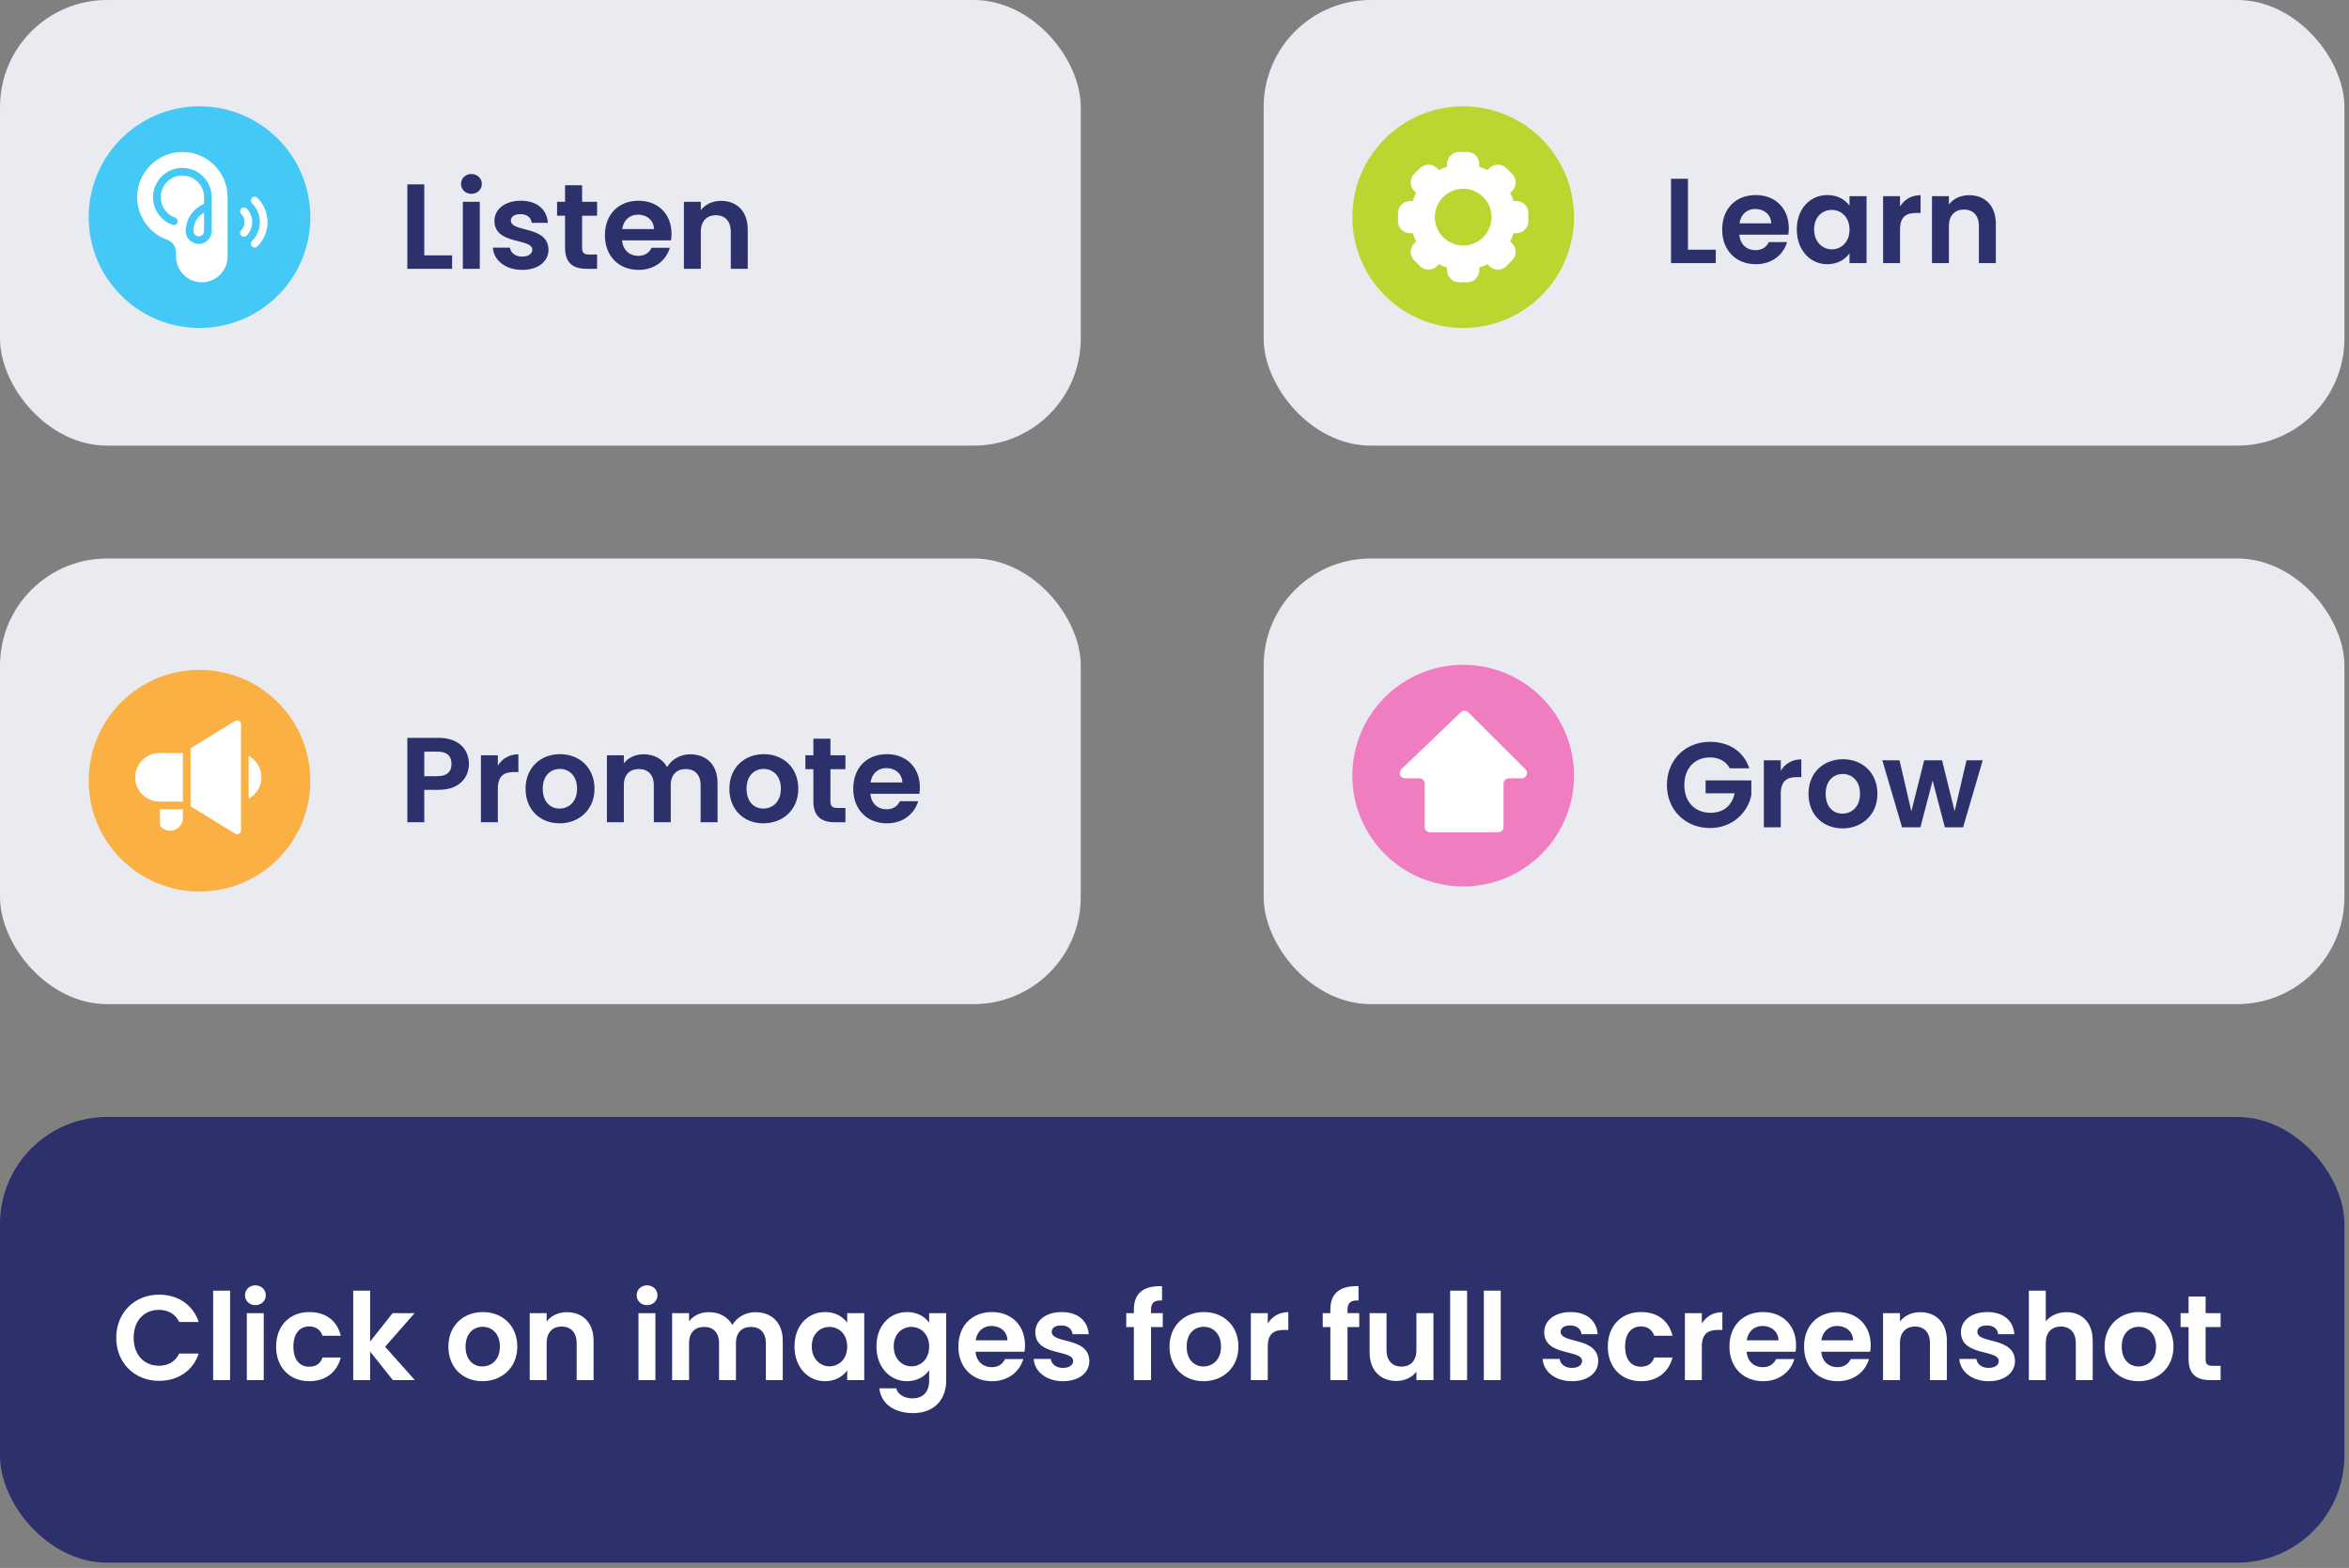 <svg width="373" height="249" viewBox="0 0 373 249" fill="none" xmlns="http://www.w3.org/2000/svg">
<rect x="0" y="0" width="373" height="249" fill="#808080" stroke="none"/>
<rect width="171.618" height="70.772" rx="17.005" fill="#EAEBF1"/>
<rect y="88.695" width="171.618" height="70.772" rx="17.005" fill="#EAEBF1"/>
<rect y="177.391" width="372.275" height="70.772" rx="17.005" fill="#2C306B"/>
<rect x="200.658" y="-0" width="171.618" height="70.772" rx="17.005" fill="#EAEBF1"/>
<rect x="200.658" y="88.695" width="171.618" height="70.772" rx="17.005" fill="#EAEBF1"/>
<path d="M64.684 29.287H67.372V40.557H71.788V42.688H64.684V29.287ZM73.497 42.688V32.051H76.185V42.688H73.497ZM74.86 30.784C73.9 30.784 73.209 30.093 73.209 29.21C73.209 28.326 73.9 27.635 74.86 27.635C75.801 27.635 76.511 28.326 76.511 29.21C76.511 30.093 75.801 30.784 74.86 30.784ZM87.096 39.654C87.096 41.478 85.503 42.861 82.911 42.861C80.242 42.861 78.38 41.306 78.264 39.328H80.972C81.068 40.135 81.816 40.749 82.892 40.749C83.948 40.749 84.524 40.269 84.524 39.654C84.524 37.754 78.514 38.963 78.514 35.066C78.514 33.299 80.088 31.878 82.719 31.878C85.292 31.878 86.847 33.28 87 35.392H84.428C84.351 34.566 83.698 34.01 82.642 34.01C81.644 34.01 81.125 34.413 81.125 35.027C81.125 36.967 87.02 35.757 87.096 39.654ZM89.725 39.386V34.259H88.458V32.051H89.725V29.421H92.433V32.051H94.813V34.259H92.433V39.405C92.433 40.115 92.721 40.422 93.565 40.422H94.813V42.688H93.124C91.088 42.688 89.725 41.824 89.725 39.386ZM101.316 34.087C100.03 34.087 99.012 34.912 98.801 36.371H103.851C103.812 34.97 102.699 34.087 101.316 34.087ZM106.366 39.347C105.79 41.306 104.023 42.861 101.393 42.861C98.302 42.861 96.055 40.711 96.055 37.37C96.055 34.01 98.244 31.878 101.393 31.878C104.465 31.878 106.635 33.971 106.635 37.139C106.635 37.485 106.615 37.831 106.558 38.176H98.782C98.916 39.751 99.992 40.634 101.335 40.634C102.487 40.634 103.121 40.058 103.467 39.347H106.366ZM116.046 42.688V36.813C116.046 35.104 115.105 34.182 113.685 34.182C112.225 34.182 111.285 35.104 111.285 36.813V42.688H108.597V32.051H111.285V33.376C111.976 32.474 113.128 31.898 114.491 31.898C116.968 31.898 118.734 33.511 118.734 36.448V42.688H116.046Z" fill="#2C306B"/>
<ellipse cx="31.68" cy="34.484" rx="17.6" ry="17.6" fill="#44C8F5"/>
<g clip-path="url(#clip0_424_167)">
<path d="M40.448 39.306C40.293 39.306 40.138 39.247 40.019 39.129C39.783 38.892 39.783 38.508 40.019 38.271C40.822 37.469 41.264 36.404 41.264 35.272C41.264 34.14 40.822 33.075 40.019 32.273C39.783 32.036 39.783 31.652 40.019 31.415C40.256 31.178 40.64 31.178 40.877 31.415C41.909 32.447 42.477 33.816 42.477 35.272C42.477 36.727 41.909 38.097 40.877 39.129C40.758 39.247 40.603 39.306 40.448 39.306Z" fill="white"/>
<path d="M38.733 37.592C38.578 37.592 38.423 37.533 38.305 37.414C38.068 37.178 38.068 36.794 38.305 36.557C38.648 36.213 38.838 35.757 38.838 35.272C38.838 34.787 38.648 34.331 38.305 33.987C38.068 33.75 38.068 33.366 38.305 33.129C38.541 32.893 38.925 32.893 39.162 33.129C39.735 33.702 40.051 34.463 40.051 35.272C40.051 36.081 39.735 36.842 39.162 37.414C39.044 37.533 38.889 37.592 38.733 37.592Z" fill="white"/>
<path d="M21.779 31.28C21.765 34.335 23.69 37.07 26.569 38.086C27.396 38.378 27.952 39.173 27.952 40.064L27.952 40.739C27.952 42.996 29.788 44.833 32.045 44.833C34.302 44.833 36.139 42.996 36.139 40.739V31.314C36.139 29.387 35.385 27.577 34.017 26.219C32.65 24.861 30.834 24.121 28.906 24.135C24.994 24.163 21.798 27.369 21.779 31.28ZM24.302 31.292C24.314 28.755 26.387 26.676 28.926 26.657L28.959 26.657C31.527 26.657 33.616 28.746 33.616 31.314V36.681C33.616 37.819 32.69 38.745 31.552 38.745C30.414 38.745 29.488 37.819 29.488 36.681C29.488 35.039 30.374 33.511 31.799 32.695L32.403 32.349V31.314C32.403 29.415 30.858 27.87 28.961 27.87L28.933 27.87C27.057 27.884 25.524 29.421 25.515 31.297C25.508 32.764 26.431 34.076 27.812 34.564C28.128 34.675 28.294 35.022 28.182 35.337C28.071 35.653 27.724 35.819 27.409 35.707C25.541 35.048 24.293 33.274 24.302 31.292Z" fill="white"/>
<path d="M32.403 36.681C32.403 37.15 32.022 37.532 31.552 37.532C31.083 37.532 30.701 37.15 30.701 36.681C30.701 35.472 31.353 34.348 32.402 33.748L32.403 33.747V36.681Z" fill="white"/>
</g>
<path d="M265.344 28.384H268.032V39.655H272.448V41.786H265.344V28.384ZM278.726 33.184C277.44 33.184 276.422 34.01 276.211 35.469H281.261C281.222 34.068 280.109 33.184 278.726 33.184ZM283.776 38.445C283.2 40.404 281.434 41.959 278.803 41.959C275.712 41.959 273.466 39.808 273.466 36.468C273.466 33.108 275.654 30.976 278.803 30.976C281.875 30.976 284.045 33.069 284.045 36.237C284.045 36.583 284.026 36.928 283.968 37.274H276.192C276.326 38.848 277.402 39.731 278.746 39.731C279.898 39.731 280.531 39.156 280.877 38.445H283.776ZM285.316 36.429C285.316 33.108 287.466 30.976 290.173 30.976C291.882 30.976 293.053 31.783 293.687 32.666V31.149H296.394V41.786H293.687V40.231C293.053 41.152 291.844 41.959 290.154 41.959C287.466 41.959 285.316 39.751 285.316 36.429ZM293.687 36.468C293.687 34.452 292.343 33.338 290.864 33.338C289.424 33.338 288.061 34.413 288.061 36.429C288.061 38.445 289.424 39.597 290.864 39.597C292.343 39.597 293.687 38.483 293.687 36.468ZM301.707 36.487V41.786H299.019V31.149H301.707V32.8C302.379 31.706 303.493 30.995 304.971 30.995V33.818H304.261C302.667 33.818 301.707 34.432 301.707 36.487ZM314.231 41.786V35.911C314.231 34.202 313.291 33.28 311.87 33.28C310.411 33.28 309.47 34.202 309.47 35.911V41.786H306.782V31.149H309.47V32.474C310.161 31.572 311.313 30.995 312.676 30.995C315.153 30.995 316.919 32.608 316.919 35.546V41.786H314.231Z" fill="#2C306B"/>
<ellipse cx="232.34" cy="34.484" rx="17.6" ry="17.6" fill="#BCD631"/>
<g clip-path="url(#clip1_424_167)">
<path d="M240.783 31.929H240.344C240.201 31.482 240.021 31.048 239.805 30.631L240.116 30.32C240.871 29.566 240.851 28.358 240.116 27.625L239.198 26.707C238.465 25.973 237.257 25.952 236.503 26.707L236.192 27.018C235.775 26.802 235.341 26.622 234.894 26.479V26.04C234.894 24.989 234.04 24.134 232.989 24.134H231.69C230.639 24.134 229.784 24.989 229.784 26.04V26.479C229.338 26.622 228.904 26.802 228.487 27.018L228.176 26.707C227.423 25.953 226.215 25.971 225.481 26.707L224.563 27.625C223.829 28.358 223.807 29.566 224.562 30.32L224.874 30.631C224.658 31.048 224.478 31.482 224.335 31.929H223.896C222.845 31.929 221.99 32.783 221.99 33.834V35.133C221.99 36.184 222.845 37.039 223.896 37.039H224.335C224.478 37.485 224.658 37.919 224.874 38.336L224.563 38.647C223.808 39.401 223.828 40.609 224.562 41.342L225.48 42.261C226.213 42.994 227.421 43.016 228.175 42.261L228.487 41.949C228.904 42.165 229.338 42.345 229.784 42.488V42.927C229.784 43.978 230.639 44.833 231.69 44.833H232.989C234.04 44.833 234.894 43.978 234.894 42.927V42.488C235.341 42.345 235.775 42.165 236.192 41.949L236.503 42.261C237.256 43.014 238.464 42.996 239.198 42.261L240.116 41.343C240.85 40.609 240.871 39.401 240.116 38.648L239.805 38.336C240.021 37.919 240.201 37.485 240.344 37.038H240.783C241.834 37.038 242.689 36.184 242.689 35.133V33.834C242.688 32.783 241.834 31.929 240.783 31.929ZM232.339 38.987C229.856 38.987 227.836 36.967 227.836 34.484C227.836 32 229.856 29.98 232.339 29.98C234.823 29.98 236.843 32 236.843 34.484C236.843 36.967 234.823 38.987 232.339 38.987Z" fill="white"/>
</g>
<path d="M67.372 123.265H69.503C71.02 123.265 71.692 122.516 71.692 121.325C71.692 120.097 71.02 119.367 69.503 119.367H67.372V123.265ZM74.457 121.325C74.457 123.361 73.075 125.434 69.619 125.434H67.372V130.58H64.684V117.178H69.619C72.844 117.178 74.457 119.002 74.457 121.325ZM79.053 125.281V130.58H76.365V119.943H79.053V121.594C79.725 120.5 80.839 119.789 82.317 119.789V122.612H81.607C80.013 122.612 79.053 123.226 79.053 125.281ZM94.4 125.261C94.4 128.602 91.942 130.753 88.851 130.753C85.779 130.753 83.456 128.602 83.456 125.261C83.456 121.901 85.856 119.77 88.928 119.77C92 119.77 94.4 121.901 94.4 125.261ZM86.182 125.261C86.182 127.373 87.411 128.41 88.851 128.41C90.272 128.41 91.635 127.373 91.635 125.261C91.635 123.13 90.31 122.113 88.889 122.113C87.469 122.113 86.182 123.13 86.182 125.261ZM111.252 130.58V124.705C111.252 123.015 110.311 122.132 108.89 122.132C107.45 122.132 106.509 123.015 106.509 124.705V130.58H103.821V124.705C103.821 123.015 102.88 122.132 101.46 122.132C100 122.132 99.06 123.015 99.06 124.705V130.58H96.372V119.943H99.06V121.229C99.732 120.346 100.864 119.789 102.189 119.789C103.84 119.789 105.204 120.5 105.933 121.825C106.624 120.615 108.026 119.789 109.581 119.789C112.135 119.789 113.94 121.402 113.94 124.34V130.58H111.252ZM126.762 125.261C126.762 128.602 124.305 130.753 121.214 130.753C118.142 130.753 115.818 128.602 115.818 125.261C115.818 121.901 118.218 119.77 121.29 119.77C124.362 119.77 126.762 121.901 126.762 125.261ZM118.545 125.261C118.545 127.373 119.774 128.41 121.214 128.41C122.634 128.41 123.998 127.373 123.998 125.261C123.998 123.13 122.673 122.113 121.252 122.113C119.831 122.113 118.545 123.13 118.545 125.261ZM129.157 127.277V122.151H127.889V119.943H129.157V117.313H131.864V119.943H134.245V122.151H131.864V127.297C131.864 128.007 132.152 128.314 132.997 128.314H134.245V130.58H132.555C130.52 130.58 129.157 129.716 129.157 127.277ZM140.747 121.978C139.461 121.978 138.443 122.804 138.232 124.263H143.282C143.243 122.861 142.13 121.978 140.747 121.978ZM145.797 127.239C145.221 129.197 143.455 130.753 140.824 130.753C137.733 130.753 135.487 128.602 135.487 125.261C135.487 121.901 137.675 119.77 140.824 119.77C143.896 119.77 146.066 121.863 146.066 125.031C146.066 125.377 146.047 125.722 145.989 126.068H138.213C138.347 127.642 139.423 128.525 140.767 128.525C141.919 128.525 142.552 127.949 142.898 127.239H145.797Z" fill="#2C306B"/>
<path d="M18.457 212.457C18.457 208.444 21.395 205.602 25.254 205.602C28.23 205.602 30.649 207.196 31.552 209.941H28.46C27.827 208.655 26.675 208.021 25.235 208.021C22.892 208.021 21.222 209.73 21.222 212.457C21.222 215.164 22.892 216.892 25.235 216.892C26.675 216.892 27.827 216.258 28.46 214.953H31.552C30.649 217.717 28.23 219.292 25.254 219.292C21.395 219.292 18.457 216.469 18.457 212.457ZM33.847 219.177V204.969H36.535V219.177H33.847ZM39.191 219.177V208.54H41.879V219.177H39.191ZM40.554 207.273C39.594 207.273 38.903 206.581 38.903 205.698C38.903 204.815 39.594 204.124 40.554 204.124C41.495 204.124 42.206 204.815 42.206 205.698C42.206 206.581 41.495 207.273 40.554 207.273ZM43.844 213.858C43.844 210.517 46.032 208.367 49.105 208.367C51.754 208.367 53.54 209.749 54.116 212.13H51.217C50.909 211.228 50.199 210.652 49.085 210.652C47.588 210.652 46.589 211.785 46.589 213.858C46.589 215.932 47.588 217.045 49.085 217.045C50.199 217.045 50.89 216.546 51.217 215.586H54.116C53.54 217.852 51.754 219.349 49.105 219.349C46.032 219.349 43.844 217.199 43.844 213.858ZM56.085 219.177V204.969H58.773V213.052L62.344 208.54H65.838L61.154 213.877L65.877 219.177H62.383L58.773 214.645V219.177H56.085ZM82.144 213.858C82.144 217.199 79.687 219.349 76.596 219.349C73.524 219.349 71.2 217.199 71.2 213.858C71.2 210.498 73.6 208.367 76.672 208.367C79.744 208.367 82.144 210.498 82.144 213.858ZM73.927 213.858C73.927 215.97 75.156 217.007 76.596 217.007C78.016 217.007 79.38 215.97 79.38 213.858C79.38 211.727 78.055 210.709 76.634 210.709C75.213 210.709 73.927 211.727 73.927 213.858ZM91.566 219.177V213.301C91.566 211.593 90.625 210.671 89.204 210.671C87.745 210.671 86.804 211.593 86.804 213.301V219.177H84.116V208.54H86.804V209.865C87.495 208.962 88.647 208.386 90.011 208.386C92.487 208.386 94.254 209.999 94.254 212.937V219.177H91.566ZM101.385 219.177V208.54H104.073V219.177H101.385ZM102.748 207.273C101.788 207.273 101.097 206.581 101.097 205.698C101.097 204.815 101.788 204.124 102.748 204.124C103.689 204.124 104.399 204.815 104.399 205.698C104.399 206.581 103.689 207.273 102.748 207.273ZM121.609 219.177V213.301C121.609 211.612 120.668 210.729 119.247 210.729C117.807 210.729 116.866 211.612 116.866 213.301V219.177H114.178V213.301C114.178 211.612 113.237 210.729 111.817 210.729C110.357 210.729 109.417 211.612 109.417 213.301V219.177H106.729V208.54H109.417V209.826C110.089 208.943 111.221 208.386 112.546 208.386C114.197 208.386 115.561 209.097 116.29 210.421C116.981 209.212 118.383 208.386 119.938 208.386C122.492 208.386 124.297 209.999 124.297 212.937V219.177H121.609ZM126.156 213.82C126.156 210.498 128.307 208.367 131.014 208.367C132.723 208.367 133.894 209.173 134.527 210.057V208.54H137.235V219.177H134.527V217.621C133.894 218.543 132.684 219.349 130.995 219.349C128.307 219.349 126.156 217.141 126.156 213.82ZM134.527 213.858C134.527 211.842 133.183 210.729 131.705 210.729C130.265 210.729 128.902 211.804 128.902 213.82C128.902 215.836 130.265 216.988 131.705 216.988C133.183 216.988 134.527 215.874 134.527 213.858ZM139.169 213.82C139.169 210.498 141.319 208.367 144.026 208.367C145.697 208.367 146.906 209.135 147.54 210.057V208.54H150.247V219.253C150.247 222.133 148.481 224.418 144.986 224.418C141.991 224.418 139.898 222.921 139.63 220.482H142.298C142.567 221.442 143.566 222.076 144.91 222.076C146.388 222.076 147.54 221.231 147.54 219.253V217.602C146.906 218.524 145.697 219.349 144.026 219.349C141.319 219.349 139.169 217.141 139.169 213.82ZM147.54 213.858C147.54 211.842 146.196 210.729 144.718 210.729C143.278 210.729 141.914 211.804 141.914 213.82C141.914 215.836 143.278 216.988 144.718 216.988C146.196 216.988 147.54 215.874 147.54 213.858ZM157.442 210.575C156.156 210.575 155.138 211.401 154.927 212.86H159.976C159.938 211.458 158.824 210.575 157.442 210.575ZM162.492 215.836C161.916 217.794 160.149 219.349 157.519 219.349C154.428 219.349 152.181 217.199 152.181 213.858C152.181 210.498 154.37 208.367 157.519 208.367C160.591 208.367 162.76 210.46 162.76 213.628C162.76 213.973 162.741 214.319 162.684 214.665H154.908C155.042 216.239 156.117 217.122 157.461 217.122C158.613 217.122 159.247 216.546 159.592 215.836H162.492ZM172.978 216.143C172.978 217.967 171.385 219.349 168.793 219.349C166.124 219.349 164.262 217.794 164.146 215.817H166.854C166.95 216.623 167.698 217.237 168.774 217.237C169.83 217.237 170.406 216.757 170.406 216.143C170.406 214.242 164.396 215.452 164.396 211.554C164.396 209.788 165.97 208.367 168.601 208.367C171.174 208.367 172.729 209.769 172.882 211.881H170.31C170.233 211.055 169.58 210.498 168.524 210.498C167.526 210.498 167.007 210.901 167.007 211.516C167.007 213.455 172.902 212.245 172.978 216.143ZM180.048 219.177V210.748H178.838V208.54H180.048V208.002C180.048 205.391 181.526 204.181 184.521 204.258V206.524C183.216 206.485 182.774 206.908 182.774 208.098V208.54H184.637V210.748H182.774V219.177H180.048ZM196.651 213.858C196.651 217.199 194.193 219.349 191.102 219.349C188.03 219.349 185.707 217.199 185.707 213.858C185.707 210.498 188.107 208.367 191.179 208.367C194.251 208.367 196.651 210.498 196.651 213.858ZM188.433 213.858C188.433 215.97 189.662 217.007 191.102 217.007C192.523 217.007 193.886 215.97 193.886 213.858C193.886 211.727 192.561 210.709 191.14 210.709C189.719 210.709 188.433 211.727 188.433 213.858ZM201.31 213.877V219.177H198.622V208.54H201.31V210.191C201.982 209.097 203.096 208.386 204.574 208.386V211.209H203.864C202.27 211.209 201.31 211.823 201.31 213.877ZM211.248 219.177V210.748H210.038V208.54H211.248V208.002C211.248 205.391 212.726 204.181 215.721 204.258V206.524C214.416 206.485 213.974 206.908 213.974 208.098V208.54H215.837V210.748H213.974V219.177H211.248ZM227.62 208.54V219.177H224.913V217.833C224.241 218.735 223.07 219.311 221.745 219.311C219.268 219.311 217.483 217.698 217.483 214.78V208.54H220.171V214.396C220.171 216.105 221.111 217.026 222.532 217.026C223.991 217.026 224.913 216.105 224.913 214.396V208.54H227.62ZM230.272 219.177V204.969H232.96V219.177H230.272ZM235.616 219.177V204.969H238.304V219.177H235.616ZM253.791 216.143C253.791 217.967 252.197 219.349 249.605 219.349C246.936 219.349 245.074 217.794 244.959 215.817H247.666C247.762 216.623 248.511 217.237 249.586 217.237C250.642 217.237 251.218 216.757 251.218 216.143C251.218 214.242 245.208 215.452 245.208 211.554C245.208 209.788 246.783 208.367 249.413 208.367C251.986 208.367 253.541 209.769 253.695 211.881H251.122C251.045 211.055 250.392 210.498 249.336 210.498C248.338 210.498 247.82 210.901 247.82 211.516C247.82 213.455 253.714 212.245 253.791 216.143ZM255.306 213.858C255.306 210.517 257.495 208.367 260.567 208.367C263.217 208.367 265.002 209.749 265.578 212.13H262.679C262.372 211.228 261.661 210.652 260.548 210.652C259.05 210.652 258.052 211.785 258.052 213.858C258.052 215.932 259.05 217.045 260.548 217.045C261.661 217.045 262.353 216.546 262.679 215.586H265.578C265.002 217.852 263.217 219.349 260.567 219.349C257.495 219.349 255.306 217.199 255.306 213.858ZM270.235 213.877V219.177H267.547V208.54H270.235V210.191C270.907 209.097 272.021 208.386 273.499 208.386V211.209H272.789C271.195 211.209 270.235 211.823 270.235 213.877ZM279.879 210.575C278.593 210.575 277.575 211.401 277.364 212.86H282.414C282.375 211.458 281.262 210.575 279.879 210.575ZM284.929 215.836C284.353 217.794 282.587 219.349 279.956 219.349C276.865 219.349 274.619 217.199 274.619 213.858C274.619 210.498 276.807 208.367 279.956 208.367C283.028 208.367 285.198 210.46 285.198 213.628C285.198 213.973 285.179 214.319 285.121 214.665H277.345C277.479 216.239 278.555 217.122 279.899 217.122C281.051 217.122 281.684 216.546 282.03 215.836H284.929ZM291.729 210.575C290.443 210.575 289.425 211.401 289.214 212.86H294.264C294.225 211.458 293.112 210.575 291.729 210.575ZM296.779 215.836C296.203 217.794 294.437 219.349 291.806 219.349C288.715 219.349 286.469 217.199 286.469 213.858C286.469 210.498 288.657 208.367 291.806 208.367C294.878 208.367 297.048 210.46 297.048 213.628C297.048 213.973 297.029 214.319 296.971 214.665H289.195C289.329 216.239 290.405 217.122 291.749 217.122C292.901 217.122 293.534 216.546 293.88 215.836H296.779ZM306.459 219.177V213.301C306.459 211.593 305.519 210.671 304.098 210.671C302.639 210.671 301.698 211.593 301.698 213.301V219.177H299.01V208.54H301.698V209.865C302.389 208.962 303.541 208.386 304.904 208.386C307.381 208.386 309.147 209.999 309.147 212.937V219.177H306.459ZM319.96 216.143C319.96 217.967 318.366 219.349 315.774 219.349C313.105 219.349 311.243 217.794 311.128 215.817H313.835C313.931 216.623 314.68 217.237 315.755 217.237C316.811 217.237 317.387 216.757 317.387 216.143C317.387 214.242 311.377 215.452 311.377 211.554C311.377 209.788 312.952 208.367 315.582 208.367C318.155 208.367 319.71 209.769 319.864 211.881H317.291C317.214 211.055 316.561 210.498 315.505 210.498C314.507 210.498 313.988 210.901 313.988 211.516C313.988 213.455 319.883 212.245 319.96 216.143ZM322.166 219.177V204.969H324.854V209.865C325.545 208.962 326.736 208.386 328.157 208.386C330.557 208.386 332.304 209.999 332.304 212.937V219.177H329.616V213.301C329.616 211.593 328.675 210.671 327.254 210.671C325.795 210.671 324.854 211.593 324.854 213.301V219.177H322.166ZM345.132 213.858C345.132 217.199 342.674 219.349 339.583 219.349C336.511 219.349 334.188 217.199 334.188 213.858C334.188 210.498 336.588 208.367 339.66 208.367C342.732 208.367 345.132 210.498 345.132 213.858ZM336.914 213.858C336.914 215.97 338.143 217.007 339.583 217.007C341.004 217.007 342.367 215.97 342.367 213.858C342.367 211.727 341.042 210.709 339.621 210.709C338.201 210.709 336.914 211.727 336.914 213.858ZM347.526 215.874V210.748H346.259V208.54H347.526V205.909H350.233V208.54H352.614V210.748H350.233V215.893C350.233 216.604 350.521 216.911 351.366 216.911H352.614V219.177H350.924C348.889 219.177 347.526 218.313 347.526 215.874Z" fill="white"/>
<ellipse cx="31.68" cy="123.983" rx="17.6" ry="17.6" fill="#FAB042"/>
<g clip-path="url(#clip2_424_167)">
<path d="M41.516 123.44C41.516 121.975 40.696 120.692 39.481 120.041L39.48 126.839C40.693 126.19 41.516 124.911 41.516 123.44Z" fill="white"/>
<path d="M38.267 131.882L38.27 114.997C38.27 114.777 38.151 114.575 37.959 114.468C37.767 114.36 37.532 114.365 37.345 114.48L30.258 118.839V128.04L37.343 132.399C37.53 132.514 37.765 132.519 37.957 132.412C38.148 132.304 38.267 132.102 38.267 131.882Z" fill="white"/>
<path d="M29.044 128.507L25.406 128.506L25.405 130.902C25.404 131.063 25.468 131.217 25.582 131.331C26.164 131.912 27.032 132.086 27.794 131.772C28.555 131.455 29.045 130.719 29.044 129.897L29.044 128.507Z" fill="white"/>
<path d="M29.046 119.585C28.294 119.585 25.322 119.586 25.322 119.586C23.193 119.585 21.466 121.306 21.468 123.439C21.466 125.57 23.193 127.295 25.321 127.293C25.321 127.293 28.291 127.294 29.046 127.294L29.046 119.585Z" fill="white"/>
</g>
<path d="M271.527 117.809C274.522 117.809 276.903 119.326 277.767 122.014H274.676C274.061 120.881 272.948 120.286 271.527 120.286C269.127 120.286 267.456 121.995 267.456 124.664C267.456 127.39 269.146 129.08 271.642 129.08C273.716 129.08 275.04 127.889 275.444 125.988H270.836V123.934H278.093V126.276C277.556 129.003 275.117 131.499 271.546 131.499C267.648 131.499 264.692 128.676 264.692 124.664C264.692 120.651 267.648 117.809 271.527 117.809ZM282.77 126.084V131.384H280.082V120.747H282.77V122.398C283.442 121.304 284.555 120.593 286.034 120.593V123.416H285.323C283.73 123.416 282.77 124.03 282.77 126.084ZM298.116 126.065C298.116 129.406 295.659 131.556 292.568 131.556C289.496 131.556 287.172 129.406 287.172 126.065C287.172 122.705 289.572 120.574 292.644 120.574C295.716 120.574 298.116 122.705 298.116 126.065ZM289.899 126.065C289.899 128.177 291.128 129.214 292.568 129.214C293.988 129.214 295.352 128.177 295.352 126.065C295.352 123.934 294.027 122.916 292.606 122.916C291.185 122.916 289.899 123.934 289.899 126.065ZM302.027 131.384L298.898 120.747H301.624L303.506 128.849L305.541 120.747H308.382L310.379 128.83L312.261 120.747H314.834L311.723 131.384H308.824L306.885 123.953L304.946 131.384H302.027Z" fill="#2C306B"/>
<ellipse cx="232.34" cy="123.179" rx="17.6" ry="17.6" fill="#F07DC0"/>
<path d="M238.748 131.335C238.748 131.802 238.37 132.18 237.903 132.18H227.079C226.612 132.18 226.234 131.802 226.234 131.335V124.454C226.234 123.988 225.856 123.61 225.389 123.61H223.115C222.353 123.61 221.98 122.682 222.53 122.155L231.96 113.108C232.292 112.79 232.816 112.795 233.141 113.119L242.22 122.166C242.754 122.698 242.377 123.61 241.624 123.61H239.593C239.126 123.61 238.748 123.988 238.748 124.454V131.335Z" fill="white"/>
<defs>
<clipPath id="clip0_424_167">
<rect width="20.698" height="20.698" fill="white" transform="translate(21.779 24.134)"/>
</clipPath>
<clipPath id="clip1_424_167">
<rect width="20.698" height="20.698" fill="white" transform="translate(221.99 24.134)"/>
</clipPath>
<clipPath id="clip2_424_167">
<rect width="20.698" height="20.698" fill="white" transform="translate(21.33 113.634)"/>
</clipPath>
</defs>
</svg>
